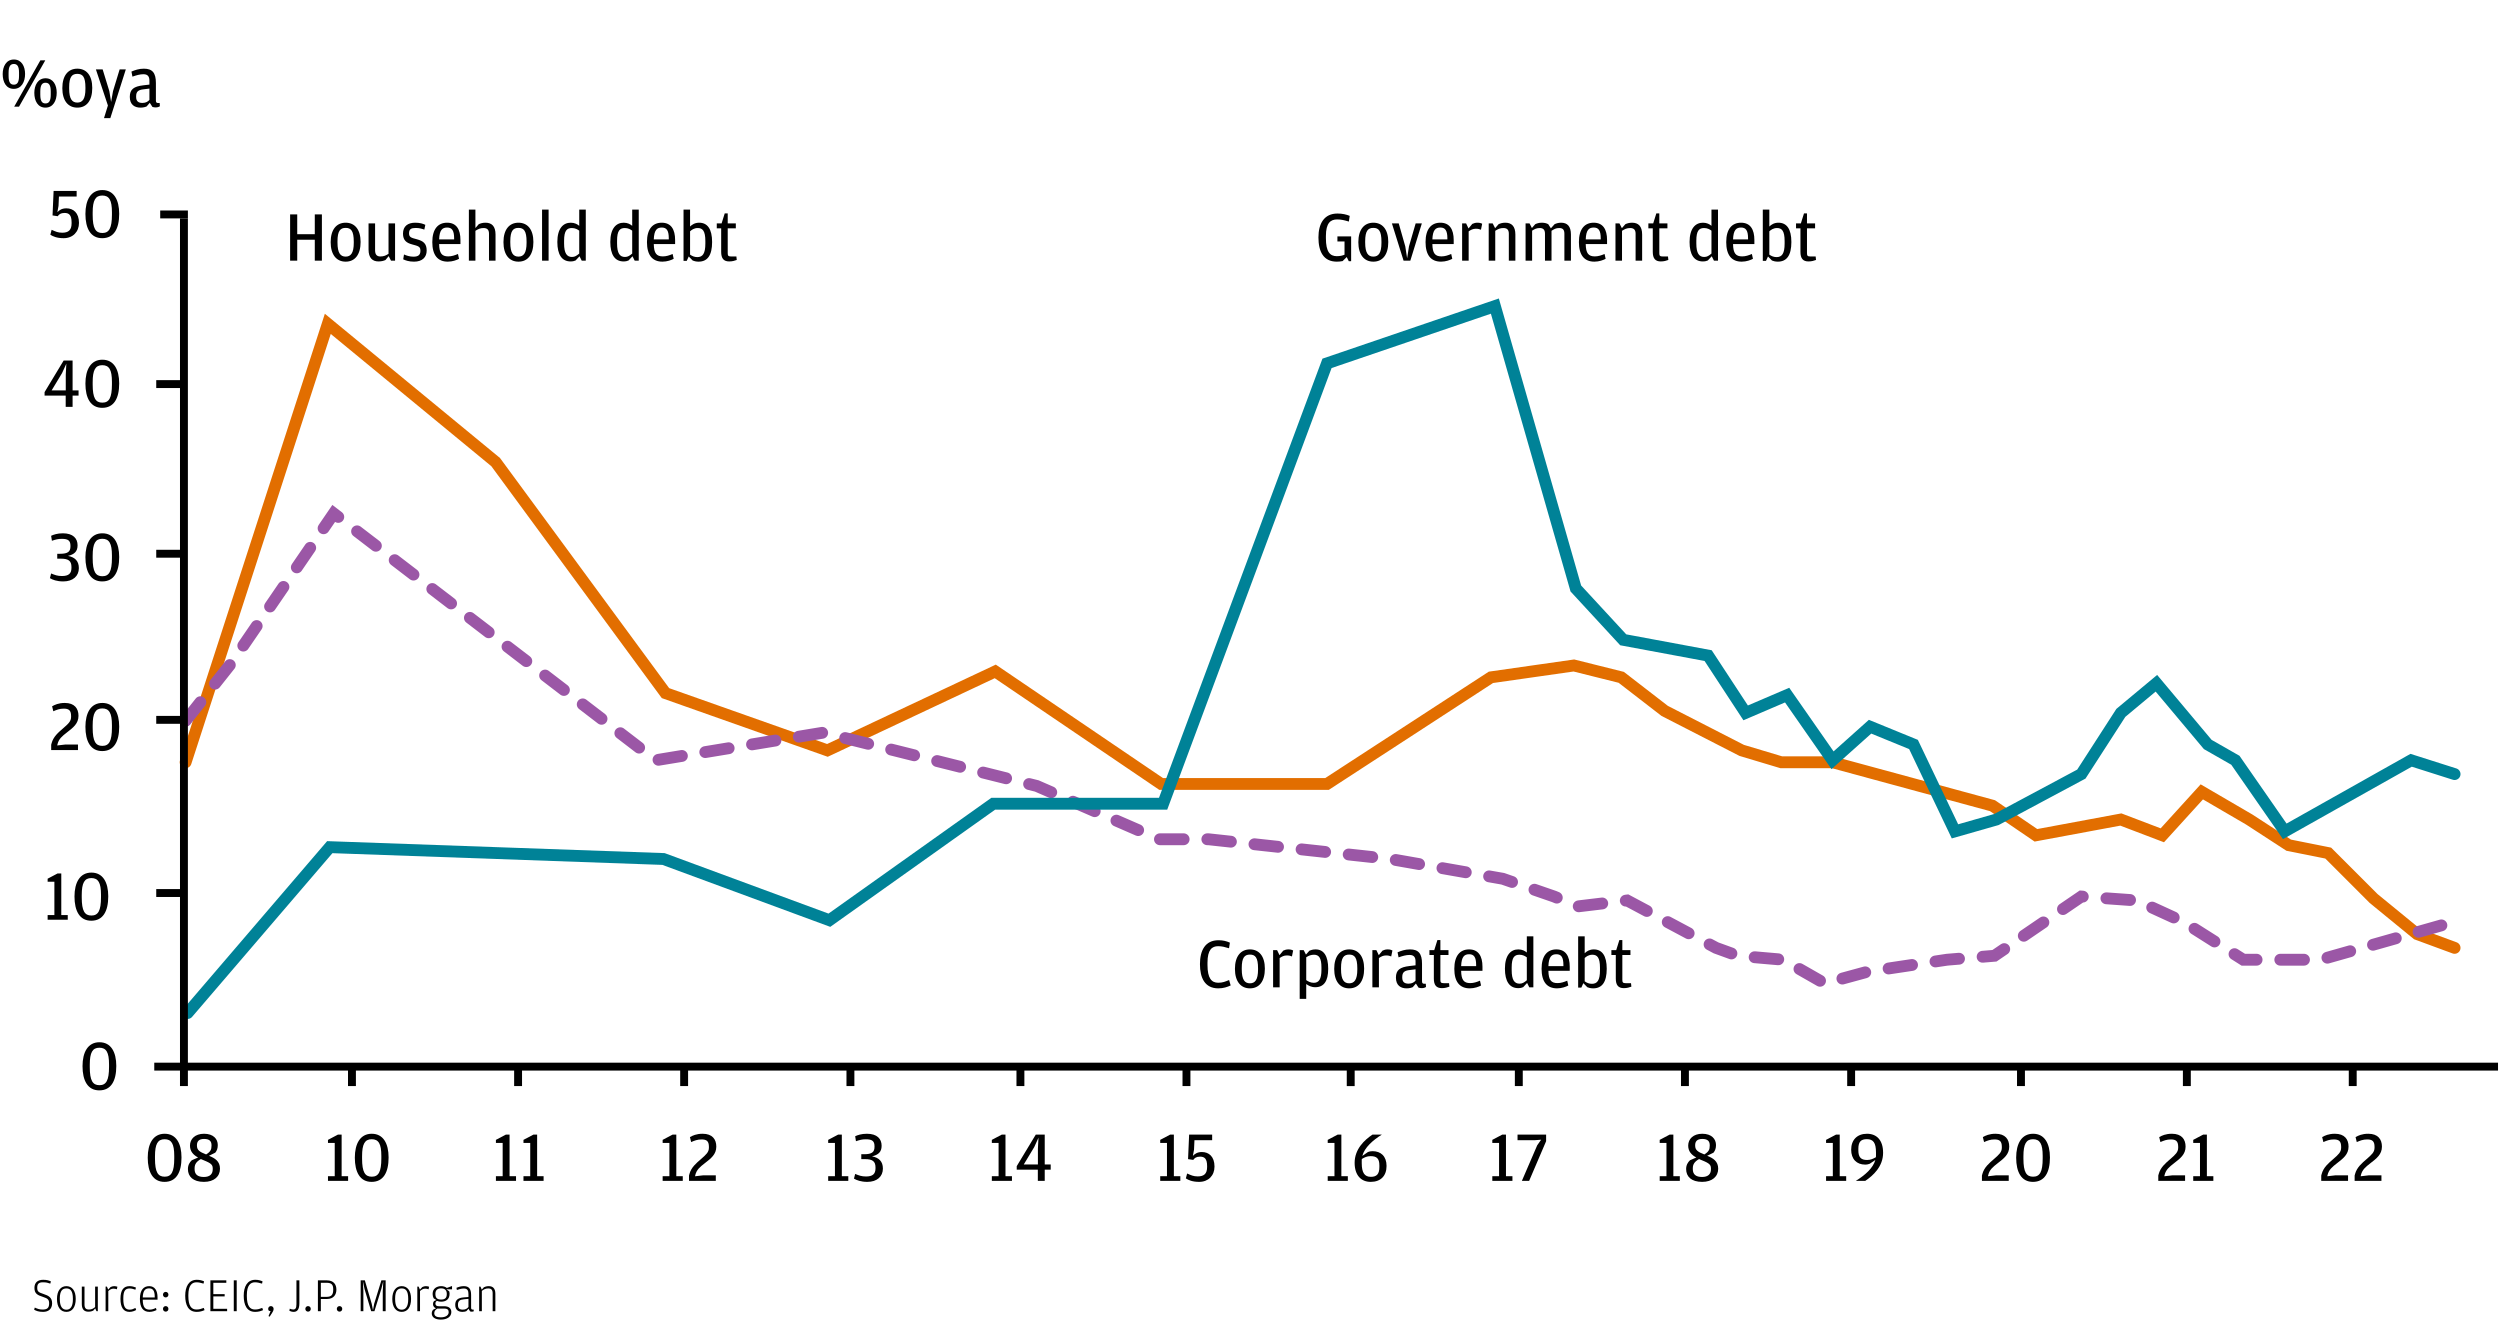 <svg width="633" height="338" viewBox="0 0 633 338" fill="none" xmlns="http://www.w3.org/2000/svg">
<path d="M47 193L83 82L125.5 117L168.5 175.5L209.5 190L252 170L294 198.5H336L377.5 171.5L398.5 168.5L410.5 171.5L421.5 180L441 190L451 193H464L504.5 204L515.5 211.5L537 207.5L547.5 211.5L557.5 200.5L569.5 207.5L579.5 214L589.5 216L601 227.5L612 236.5L621.5 240" stroke="#E26E00" stroke-width="3" stroke-linecap="round"/>
<path d="M47 182.5L58.5 168L84.5 130L166 192.5L208.5 185.5L262.5 199L293.5 212.5H306L352 217.5L380.5 222.5L393.5 227L399.5 229.5L412 228L434.5 240L440 242L451.5 243L462 249L473 246L493 243L505 242L527 227L541 228L553 233.5L568 243H587.5L621 233.5" stroke="#9B57A6" stroke-width="3" stroke-linecap="round" stroke-dasharray="6 6"/>
<path d="M47.5 256.5L83.5 214.5L168 217.5L210 233L251.5 203.5H294.5L336 92L378.5 77.5L399 149L411 162L432.5 166L442 180.5L452.5 176L464 192.5L473.5 184L484.5 188.5L495 210.5L505.5 207.5L527 196L537 180.5L546 173L559 188.5L566 192.5L578.5 210.5L610.5 192.5L621.5 196" stroke="#008297" stroke-width="3" stroke-linecap="round"/>
<path d="M46.572 55.297V274.991M632.5 270.07H593.42H39.061" stroke="black" stroke-width="2"/>
<path d="M40.563 54.297H47.574" stroke="black" stroke-width="2"/>
<path d="M89.115 274.992L89.115 270.518" stroke="black" stroke-width="2"/>
<path d="M131.18 274.992L131.18 270.518" stroke="black" stroke-width="2"/>
<path d="M173.224 274.992L173.224 270.518" stroke="black" stroke-width="2"/>
<path d="M215.328 274.992L215.328 270.518" stroke="black" stroke-width="2"/>
<path d="M258.371 274.992L258.371 270.518" stroke="black" stroke-width="2"/>
<path d="M384.562 274.992L384.562 270.518" stroke="black" stroke-width="2"/>
<path d="M468.71 274.992L468.71 270.518" stroke="black" stroke-width="2"/>
<path d="M511.71 274.992L511.71 270.518" stroke="black" stroke-width="2"/>
<path d="M553.71 274.992L553.71 270.518" stroke="black" stroke-width="2"/>
<path d="M595.71 274.992L595.71 270.518" stroke="black" stroke-width="2"/>
<path d="M426.626 274.992L426.626 270.518" stroke="black" stroke-width="2"/>
<path d="M300.413 274.992L300.413 270.518" stroke="black" stroke-width="2"/>
<path d="M342 275L342 270" stroke="black" stroke-width="2"/>
<path d="M41.654 299.252C44.606 299.252 45.956 296.894 45.956 293.078C45.956 289.532 44.606 287.066 41.69 287.066C38.774 287.066 37.406 289.586 37.406 293.114C37.406 296.786 38.72 299.252 41.654 299.252ZM41.69 297.938C39.998 297.938 39.242 296.804 39.242 293.348V292.754C39.242 289.658 39.944 288.452 41.672 288.452C43.418 288.452 44.12 289.604 44.12 292.682V293.294C44.12 296.768 43.382 297.938 41.69 297.938ZM50.155 293.078L48.553 293.78C48.013 294.302 47.581 294.986 47.581 296.012C47.581 297.92 48.913 299.252 51.631 299.252C54.205 299.252 55.699 297.884 55.699 295.922C55.699 294.014 54.403 293.24 52.909 292.646L54.511 291.854C54.943 291.314 55.141 290.738 55.141 289.928C55.141 288.416 54.061 287.066 51.667 287.066C49.399 287.066 48.103 288.38 48.103 290.072C48.103 291.566 48.985 292.448 50.155 293.078ZM52.189 292.304C50.515 291.656 49.867 291.188 49.867 290.072V289.964C49.867 289.064 50.299 288.38 51.667 288.38C53.089 288.38 53.557 288.992 53.557 289.982V290.09C53.557 291.062 53.305 291.62 52.189 292.304ZM50.857 293.474C53.035 294.374 53.863 294.68 53.863 295.796V296.066C53.863 297.29 53.125 298.01 51.613 298.01C50.065 298.01 49.273 297.362 49.273 296.048V295.796C49.273 294.788 49.723 294.122 50.857 293.474Z" fill="black"/>
<path d="M125.565 299H130.659V297.812H129.021V287.282H128.085L125.565 288.614V289.388H127.275V297.812H125.565V299ZM132.544 299H137.638V297.812H136V287.282H135.064L132.544 288.614V289.388H134.254V297.812H132.544V299Z" fill="black"/>
<path d="M167.783 299H172.877V297.812H171.239V287.282H170.303L167.783 288.614V289.388H169.493V297.812H167.783V299ZM174.456 299H181.242V297.596H178.02L175.986 297.83L176.04 297.56C176.364 296.156 177.246 295.472 178.416 294.554C180.018 293.312 181.368 292.304 181.368 290.324C181.368 288.47 180.36 287.066 177.912 287.066C176.31 287.066 175.356 287.534 174.69 287.912L174.996 289.172C175.878 288.794 176.58 288.506 177.624 288.506C178.884 288.506 179.496 288.902 179.496 290.378V290.594C179.496 291.728 178.794 292.34 177.498 293.474C176.292 294.518 175.014 295.58 174.564 297.254L174.456 297.65V299Z" fill="black"/>
<path d="M209.695 299H214.789V297.812H213.151V287.282H212.215L209.695 288.614V289.388H211.405V297.812H209.695V299ZM219.608 299.252C222.056 299.252 223.55 297.902 223.55 295.886C223.55 294.05 222.524 293.114 220.796 292.79C222.362 292.412 223.226 291.71 223.226 290.108C223.226 288.362 222.092 287.066 219.5 287.066C218.114 287.066 217.142 287.408 216.53 287.696L216.728 288.956C217.682 288.65 218.222 288.47 219.23 288.47C220.778 288.47 221.426 288.866 221.426 290.234V290.378C221.426 291.71 220.76 292.25 218.816 292.25H218.078V293.492H219.032C220.886 293.492 221.678 294.032 221.678 295.598V295.814C221.678 297.29 220.922 297.884 219.266 297.884C218.132 297.884 217.502 297.632 216.53 297.236L216.224 298.424C216.872 298.82 217.97 299.252 219.608 299.252Z" fill="black"/>
<path d="M251.133 299H256.227V297.812H254.589V287.282H253.653L251.133 288.614V289.388H252.843V297.812H251.133V299ZM262.78 299H264.526V296.156H266.038V294.842H264.526V287.282H262.258L257.434 295.274V296.156H262.78V299ZM259.216 294.842L261.862 290.45L262.942 288.074L262.798 290.864V294.842H259.216Z" fill="black"/>
<path d="M293.766 299H298.86V297.812H297.222V287.282H296.286L293.766 288.614V289.388H295.476V297.812H293.766V299ZM303.624 299.252C305.964 299.252 307.512 297.65 307.512 295.382C307.512 292.808 306.054 291.692 304.326 291.692C303.192 291.692 302.544 292.142 302.04 292.664L302.328 291.08L302.436 288.704H306.918V287.282H301.086L300.816 293.492L302.13 293.69C302.472 293.222 302.868 292.862 303.858 292.862C304.974 292.862 305.64 293.366 305.64 295.256V295.49C305.64 297.236 304.812 297.866 303.264 297.866C302.184 297.866 301.59 297.578 300.582 297.128L300.258 298.37C300.906 298.802 301.932 299.252 303.624 299.252Z" fill="black"/>
<path d="M336.177 299H341.271V297.812H339.633V287.282H338.697L336.177 288.614V289.388H337.887V297.812H336.177V299ZM344.937 292.682C345.495 290.558 347.619 288.686 349.887 287.282H347.511C345.459 288.65 342.993 290.972 342.993 294.428C342.993 297.578 344.631 299.252 347.061 299.252C349.581 299.252 351.075 297.74 351.075 295.22C351.075 292.808 349.671 291.476 347.529 291.476C347.025 291.476 346.665 291.566 346.359 291.692L344.937 292.682ZM344.811 293.456C345.477 293.06 346.107 292.736 347.043 292.736C348.537 292.736 349.257 293.294 349.257 295.076V295.49C349.257 297.29 348.573 297.974 347.097 297.974C345.513 297.974 344.793 296.948 344.793 294.518V293.762C344.793 293.654 344.793 293.546 344.811 293.456Z" fill="black"/>
<path d="M377.854 299H382.948V297.812H381.31V287.282H380.374L377.854 288.614V289.388H379.564V297.812H377.854V299ZM385.338 299H387.174L391.476 288.956V287.282H384.24V288.704H388.506L390.216 288.578L389.226 289.982L385.338 299Z" fill="black"/>
<path d="M420.238 299H425.332V297.812H423.694V287.282H422.758L420.238 288.614V289.388H421.948V297.812H420.238V299ZM429.503 293.078L427.901 293.78C427.361 294.302 426.929 294.986 426.929 296.012C426.929 297.92 428.261 299.252 430.979 299.252C433.553 299.252 435.047 297.884 435.047 295.922C435.047 294.014 433.751 293.24 432.257 292.646L433.859 291.854C434.291 291.314 434.489 290.738 434.489 289.928C434.489 288.416 433.409 287.066 431.015 287.066C428.747 287.066 427.451 288.38 427.451 290.072C427.451 291.566 428.333 292.448 429.503 293.078ZM431.537 292.304C429.863 291.656 429.215 291.188 429.215 290.072V289.964C429.215 289.064 429.647 288.38 431.015 288.38C432.437 288.38 432.905 288.992 432.905 289.982V290.09C432.905 291.062 432.653 291.62 431.537 292.304ZM430.205 293.474C432.383 294.374 433.211 294.68 433.211 295.796V296.066C433.211 297.29 432.473 298.01 430.961 298.01C429.413 298.01 428.621 297.362 428.621 296.048V295.796C428.621 294.788 429.071 294.122 430.205 293.474Z" fill="black"/>
<path d="M462.361 299H467.455V297.812H465.817V287.282H464.881L462.361 288.614V289.388H464.071V297.812H462.361V299ZM474.838 293.708C474.262 295.778 472.21 297.56 469.888 299H472.282C474.316 297.632 476.8 295.346 476.8 291.89C476.8 288.65 475.144 287.066 472.732 287.066C470.212 287.066 468.718 288.65 468.718 291.098C468.718 293.51 470.122 294.878 472.264 294.878C472.768 294.878 473.128 294.77 473.416 294.662L474.838 293.708ZM474.982 293.006C474.298 293.384 473.668 293.708 472.75 293.708C471.238 293.708 470.536 293.06 470.536 291.278V290.864C470.536 289.064 471.22 288.434 472.696 288.434C474.298 288.434 475 289.334 475 291.8V292.556C475 292.7 475 292.862 474.982 293.006Z" fill="black"/>
<path d="M501.825 299H508.611V297.596H505.389L503.355 297.83L503.409 297.56C503.733 296.156 504.615 295.472 505.785 294.554C507.387 293.312 508.737 292.304 508.737 290.324C508.737 288.47 507.729 287.066 505.281 287.066C503.679 287.066 502.725 287.534 502.059 287.912L502.365 289.172C503.247 288.794 503.949 288.506 504.993 288.506C506.253 288.506 506.865 288.902 506.865 290.378V290.594C506.865 291.728 506.163 292.34 504.867 293.474C503.661 294.518 502.383 295.58 501.933 297.254L501.825 297.65V299ZM514.742 299.252C517.694 299.252 519.044 296.894 519.044 293.078C519.044 289.532 517.694 287.066 514.778 287.066C511.862 287.066 510.494 289.586 510.494 293.114C510.494 296.786 511.808 299.252 514.742 299.252ZM514.778 297.938C513.086 297.938 512.33 296.804 512.33 293.348V292.754C512.33 289.658 513.032 288.452 514.76 288.452C516.506 288.452 517.208 289.604 517.208 292.682V293.294C517.208 296.768 516.47 297.938 514.778 297.938Z" fill="black"/>
<path d="M546.477 299H553.263V297.596H550.041L548.007 297.83L548.061 297.56C548.385 296.156 549.267 295.472 550.437 294.554C552.039 293.312 553.389 292.304 553.389 290.324C553.389 288.47 552.381 287.066 549.933 287.066C548.331 287.066 547.377 287.534 546.711 287.912L547.017 289.172C547.899 288.794 548.601 288.506 549.645 288.506C550.905 288.506 551.517 288.902 551.517 290.378V290.594C551.517 291.728 550.815 292.34 549.519 293.474C548.313 294.518 547.035 295.58 546.585 297.254L546.477 297.65V299ZM555.326 299H560.42V297.812H558.782V287.282H557.846L555.326 288.614V289.388H557.036V297.812H555.326V299Z" fill="black"/>
<path d="M587.739 299H594.525V297.596H591.303L589.269 297.83L589.323 297.56C589.647 296.156 590.529 295.472 591.699 294.554C593.301 293.312 594.651 292.304 594.651 290.324C594.651 288.47 593.643 287.066 591.195 287.066C589.593 287.066 588.639 287.534 587.973 287.912L588.279 289.172C589.161 288.794 589.863 288.506 590.907 288.506C592.167 288.506 592.779 288.902 592.779 290.378V290.594C592.779 291.728 592.077 292.34 590.781 293.474C589.575 294.518 588.297 295.58 587.847 297.254L587.739 297.65V299ZM596.194 299H602.98V297.596H599.758L597.724 297.83L597.778 297.56C598.102 296.156 598.984 295.472 600.154 294.554C601.756 293.312 603.106 292.304 603.106 290.324C603.106 288.47 602.098 287.066 599.65 287.066C598.048 287.066 597.094 287.534 596.428 287.912L596.734 289.172C597.616 288.794 598.318 288.506 599.362 288.506C600.622 288.506 601.234 288.902 601.234 290.378V290.594C601.234 291.728 600.532 292.34 599.236 293.474C598.03 294.518 596.752 295.58 596.302 297.254L596.194 297.65V299Z" fill="black"/>
<path d="M83.044 299H88.138V297.812H86.5V287.282H85.564L83.044 288.614V289.388H84.754V297.812H83.044V299ZM94.091 299.252C97.043 299.252 98.392 296.894 98.392 293.078C98.392 289.532 97.043 287.066 94.126 287.066C91.21 287.066 89.843 289.586 89.843 293.114C89.843 296.786 91.156 299.252 94.091 299.252ZM94.126 297.938C92.434 297.938 91.678 296.804 91.678 293.348V292.754C91.678 289.658 92.38 288.452 94.109 288.452C95.855 288.452 96.556 289.604 96.556 292.682V293.294C96.556 296.768 95.819 297.938 94.126 297.938Z" fill="black"/>
<path d="M39.561 97.252H46.572" stroke="black" stroke-width="2"/>
<path d="M39.561 140.206H46.572" stroke="black" stroke-width="2"/>
<path d="M39.561 182.266H46.572" stroke="black" stroke-width="2"/>
<path d="M39.561 226.115H46.572" stroke="black" stroke-width="2"/>
<path d="M16.111 60.309C18.451 60.309 19.999 58.707 19.999 56.439C19.999 53.865 18.541 52.749 16.813 52.749C15.679 52.749 15.031 53.199 14.527 53.721L14.815 52.137L14.923 49.761H19.405V48.339H13.573L13.303 54.549L14.617 54.747C14.959 54.279 15.355 53.919 16.345 53.919C17.461 53.919 18.127 54.423 18.127 56.313V56.547C18.127 58.293 17.299 58.923 15.751 58.923C14.671 58.923 14.077 58.635 13.069 58.185L12.745 59.427C13.393 59.859 14.419 60.309 16.111 60.309ZM25.877 60.309C28.829 60.309 30.179 57.951 30.179 54.135C30.179 50.589 28.829 48.123 25.913 48.123C22.997 48.123 21.629 50.643 21.629 54.171C21.629 57.843 22.943 60.309 25.877 60.309ZM25.913 58.995C24.221 58.995 23.465 57.861 23.465 54.405V53.811C23.465 50.715 24.167 49.509 25.895 49.509C27.641 49.509 28.343 50.661 28.343 53.739V54.351C28.343 57.825 27.605 58.995 25.913 58.995Z" fill="black"/>
<path d="M16.634 103.012H18.38V100.168H19.892V98.854H18.38V91.294H16.111L11.287 99.286V100.168H16.634V103.012ZM13.069 98.854L15.716 94.462L16.796 92.086L16.651 94.876V98.854H13.069ZM25.877 103.264C28.829 103.264 30.179 100.906 30.179 97.09C30.179 93.544 28.829 91.078 25.913 91.078C22.997 91.078 21.629 93.598 21.629 97.126C21.629 100.798 22.943 103.264 25.877 103.264ZM25.913 101.95C24.221 101.95 23.465 100.816 23.465 97.36V96.766C23.465 93.67 24.167 92.464 25.895 92.464C27.641 92.464 28.343 93.616 28.343 96.694V97.306C28.343 100.78 27.605 101.95 25.913 101.95Z" fill="black"/>
<path d="M16.024 147.218C18.472 147.218 19.966 145.868 19.966 143.852C19.966 142.016 18.94 141.08 17.212 140.756C18.778 140.378 19.642 139.676 19.642 138.074C19.642 136.328 18.508 135.032 15.916 135.032C14.53 135.032 13.558 135.374 12.946 135.662L13.144 136.922C14.098 136.616 14.638 136.436 15.646 136.436C17.194 136.436 17.842 136.832 17.842 138.2V138.344C17.842 139.676 17.176 140.216 15.232 140.216H14.494V141.458H15.448C17.302 141.458 18.094 141.998 18.094 143.564V143.78C18.094 145.256 17.338 145.85 15.682 145.85C14.548 145.85 13.918 145.598 12.946 145.202L12.64 146.39C13.288 146.786 14.386 147.218 16.024 147.218ZM25.877 147.218C28.829 147.218 30.179 144.86 30.179 141.044C30.179 137.498 28.829 135.032 25.913 135.032C22.997 135.032 21.629 137.552 21.629 141.08C21.629 144.752 22.943 147.218 25.877 147.218ZM25.913 145.904C24.221 145.904 23.465 144.77 23.465 141.314V140.72C23.465 137.624 24.167 136.418 25.895 136.418C27.641 136.418 28.343 137.57 28.343 140.648V141.26C28.343 144.734 27.605 145.904 25.913 145.904Z" fill="black"/>
<path d="M12.061 232.875H17.155V231.687H15.517V221.157H14.581L12.061 222.489V223.263H13.771V231.687H12.061V232.875ZM23.108 233.127C26.06 233.127 27.41 230.769 27.41 226.953C27.41 223.407 26.06 220.941 23.144 220.941C20.228 220.941 18.86 223.461 18.86 226.989C18.86 230.661 20.174 233.127 23.108 233.127ZM23.144 231.813C21.452 231.813 20.696 230.679 20.696 227.223V226.629C20.696 223.533 21.398 222.327 23.126 222.327C24.872 222.327 25.574 223.479 25.574 226.557V227.169C25.574 230.643 24.836 231.813 23.144 231.813Z" fill="black"/>
<path d="M25.143 276.082C28.095 276.082 29.445 273.724 29.445 269.908C29.445 266.362 28.095 263.896 25.179 263.896C22.263 263.896 20.895 266.416 20.895 269.944C20.895 273.616 22.209 276.082 25.143 276.082ZM25.179 274.768C23.487 274.768 22.731 273.634 22.731 270.178V269.584C22.731 266.488 23.433 265.282 25.161 265.282C26.907 265.282 27.609 266.434 27.609 269.512V270.124C27.609 273.598 26.871 274.768 25.179 274.768Z" fill="black"/>
<path d="M12.96 189.92H19.746V188.516H16.524L14.49 188.75L14.544 188.48C14.868 187.076 15.75 186.392 16.92 185.474C18.522 184.232 19.872 183.224 19.872 181.244C19.872 179.39 18.864 177.986 16.416 177.986C14.814 177.986 13.86 178.454 13.194 178.832L13.5 180.092C14.382 179.714 15.084 179.426 16.128 179.426C17.388 179.426 18 179.822 18 181.298V181.514C18 182.648 17.298 183.26 16.002 184.394C14.796 185.438 13.518 186.5 13.068 188.174L12.96 188.57V189.92ZM25.877 190.172C28.829 190.172 30.179 187.814 30.179 183.998C30.179 180.452 28.829 177.986 25.913 177.986C22.997 177.986 21.629 180.506 21.629 184.034C21.629 187.706 22.943 190.172 25.877 190.172ZM25.913 188.858C24.221 188.858 23.465 187.724 23.465 184.268V183.674C23.465 180.578 24.167 179.372 25.895 179.372C27.641 179.372 28.343 180.524 28.343 183.602V184.214C28.343 187.688 27.605 188.858 25.913 188.858Z" fill="black"/>
<path d="M3.488 22.5C5.432 22.5 6.35 20.736 6.35 18.72C6.35 16.812 5.468 15.066 3.524 15.066C1.58 15.066 0.68 16.83 0.68 18.756C0.68 20.772 1.544 22.5 3.488 22.5ZM3.596 27H4.82L11.462 15.282H10.22L3.596 27ZM11.498 27.252C13.46 27.252 14.36 25.488 14.36 23.472C14.36 21.564 13.496 19.818 11.534 19.818C9.608 19.818 8.69 21.582 8.69 23.508C8.69 25.524 9.572 27.252 11.498 27.252ZM3.506 21.438C2.696 21.438 2.174 20.97 2.174 19.224V18.396C2.174 16.704 2.696 16.2 3.506 16.2C4.298 16.2 4.82 16.686 4.82 18.378V19.206C4.82 20.934 4.298 21.438 3.506 21.438ZM11.516 26.19C10.724 26.19 10.202 25.722 10.202 23.976V23.148C10.202 21.456 10.724 20.952 11.516 20.952C12.326 20.952 12.848 21.438 12.848 23.13V23.958C12.848 25.686 12.326 26.19 11.516 26.19ZM19.58 27.252C21.92 27.252 23.36 25.488 23.36 22.266C23.36 19.098 21.884 17.388 19.58 17.388C17.276 17.388 15.782 19.098 15.782 22.32C15.782 25.488 17.24 27.252 19.58 27.252ZM19.58 25.974C18.284 25.974 17.51 25.11 17.51 22.41V22.104C17.51 19.44 18.23 18.702 19.58 18.702C20.93 18.702 21.632 19.44 21.632 22.194V22.482C21.632 25.11 20.858 25.974 19.58 25.974ZM26.332 29.916H27.934L31.858 17.568H30.292L28.618 23.076L28.132 25.812L27.682 23.076L25.99 17.568H24.28L27.322 26.712L26.332 29.916ZM37.835 21.42L36.287 21.6C33.875 21.888 32.867 22.608 32.867 24.534C32.867 26.532 34.109 27.252 35.567 27.252C36.233 27.252 36.773 27.108 37.133 26.946L37.925 26.028L38.591 27.072C38.843 27.162 39.149 27.198 39.437 27.198C39.941 27.198 40.301 27.036 40.481 26.892L40.427 26.082H40.049C39.653 26.082 39.473 25.956 39.473 25.452V21.024C39.473 18.45 38.591 17.388 36.431 17.388C35.153 17.388 34.127 17.766 33.281 18.126L33.533 19.404C34.559 19.044 35.459 18.792 36.323 18.792C37.511 18.792 37.835 19.494 37.835 20.448V21.42ZM37.835 25.29C37.493 25.686 36.971 26.064 36.071 26.064C35.009 26.064 34.469 25.614 34.469 24.534V24.39C34.469 23.166 35.027 22.752 36.395 22.608L37.835 22.428V25.29Z" fill="black"/>
<path d="M79.704 60.708V66H81.504V54.282H79.704V59.304H75.258V54.282H73.458V66H75.258V60.708H79.704ZM87.523 66.252C89.863 66.252 91.303 64.488 91.303 61.266C91.303 58.098 89.827 56.388 87.523 56.388C85.219 56.388 83.725 58.098 83.725 61.32C83.725 64.488 85.183 66.252 87.523 66.252ZM87.523 64.974C86.227 64.974 85.453 64.11 85.453 61.41V61.104C85.453 58.44 86.173 57.702 87.523 57.702C88.873 57.702 89.575 58.44 89.575 61.194V61.482C89.575 64.11 88.801 64.974 87.523 64.974ZM98.375 64.254C97.763 64.668 97.205 64.938 96.323 64.938C95.513 64.938 94.973 64.56 94.973 63.39V56.568H93.317V63.192C93.317 65.28 94.289 66.198 95.837 66.198C96.575 66.198 97.169 66.036 97.601 65.838L98.411 64.848L99.005 66H100.031V56.568H98.375V64.254ZM104.829 66.252C106.971 66.252 108.033 65.1 108.033 63.444C108.033 61.662 107.169 61.014 105.549 60.582C104.091 60.204 103.569 60.06 103.569 59.07C103.569 58.008 104.127 57.72 105.243 57.72C106.161 57.72 106.737 57.9 107.439 58.134L107.691 56.928C107.133 56.64 106.287 56.388 105.135 56.388C103.263 56.388 102.039 57.27 102.039 59.16C102.039 60.906 102.993 61.518 104.325 61.878C106.053 62.328 106.449 62.472 106.449 63.516C106.449 64.614 105.819 64.992 104.667 64.992C103.731 64.992 102.903 64.704 102.291 64.434L102.093 65.658C102.633 65.928 103.533 66.252 104.829 66.252ZM111.187 61.806H116.587V60.78C116.587 58.08 115.561 56.388 113.203 56.388C110.953 56.388 109.459 57.936 109.459 61.302C109.459 64.578 110.809 66.252 113.383 66.252C114.571 66.252 115.669 65.838 116.227 65.532L115.957 64.308C115.147 64.65 114.373 64.92 113.491 64.92C111.889 64.92 111.223 64.146 111.187 61.806ZM111.187 60.618C111.277 58.224 111.997 57.612 113.221 57.612C114.409 57.612 114.985 58.332 114.985 60.33V60.618H111.187ZM120.375 58.44C121.059 58.008 121.599 57.738 122.427 57.738C123.273 57.738 123.813 58.098 123.813 59.16V66H125.469V59.376C125.469 57.288 124.515 56.388 122.931 56.388C122.193 56.388 121.635 56.568 121.221 56.766L120.375 57.738V53.076H118.719V66H120.375V58.44ZM131.275 66.252C133.615 66.252 135.055 64.488 135.055 61.266C135.055 58.098 133.579 56.388 131.275 56.388C128.971 56.388 127.477 58.098 127.477 61.32C127.477 64.488 128.935 66.252 131.275 66.252ZM131.275 64.974C129.979 64.974 129.205 64.11 129.205 61.41V61.104C129.205 58.44 129.925 57.702 131.275 57.702C132.625 57.702 133.327 58.44 133.327 61.194V61.482C133.327 64.11 132.553 64.974 131.275 64.974ZM137.249 66H138.905V53.076H137.249V66ZM146.662 57.18C146.176 56.766 145.492 56.388 144.502 56.388C142.612 56.388 141.118 57.828 141.118 61.266C141.118 64.506 142.288 66.198 144.484 66.198C145.042 66.198 145.492 66.072 145.744 65.946L146.734 64.884L147.292 66H148.318V53.076H146.662V57.18ZM146.662 64.2C146.032 64.722 145.582 65.064 144.826 65.064C143.548 65.064 142.828 64.164 142.828 61.644V60.96C142.828 58.368 143.548 57.738 144.808 57.738C145.654 57.738 146.284 58.116 146.662 58.404V64.2ZM160.074 57.18C159.588 56.766 158.904 56.388 157.914 56.388C156.024 56.388 154.53 57.828 154.53 61.266C154.53 64.506 155.7 66.198 157.896 66.198C158.454 66.198 158.904 66.072 159.156 65.946L160.146 64.884L160.704 66H161.73V53.076H160.074V57.18ZM160.074 64.2C159.444 64.722 158.994 65.064 158.238 65.064C156.96 65.064 156.24 64.164 156.24 61.644V60.96C156.24 58.368 156.96 57.738 158.22 57.738C159.066 57.738 159.696 58.116 160.074 58.404V64.2ZM165.539 61.806H170.939V60.78C170.939 58.08 169.913 56.388 167.555 56.388C165.305 56.388 163.811 57.936 163.811 61.302C163.811 64.578 165.161 66.252 167.735 66.252C168.923 66.252 170.021 65.838 170.579 65.532L170.309 64.308C169.499 64.65 168.725 64.92 167.843 64.92C166.241 64.92 165.575 64.146 165.539 61.806ZM165.539 60.618C165.629 58.224 166.349 57.612 167.573 57.612C168.761 57.612 169.337 58.332 169.337 60.33V60.618H165.539ZM174.384 64.938L175.392 65.964C175.68 66.09 176.22 66.252 176.868 66.252C179.1 66.252 180.306 64.704 180.306 61.284C180.306 57.972 179.118 56.388 177.03 56.388C175.968 56.388 175.23 56.856 174.726 57.36V53.076H173.07V66.054H173.88L174.384 64.938ZM174.726 58.566C175.104 58.224 175.716 57.738 176.67 57.738C177.876 57.738 178.596 58.422 178.596 61.032V61.662C178.596 64.218 177.912 65.1 176.562 65.1C175.842 65.1 175.248 64.848 174.726 64.47V58.566ZM184.636 66.198C185.428 66.198 186.076 66 186.544 65.82L186.454 64.938H185.104C184.438 64.938 184.258 64.758 184.258 64.128V57.81H186.31V56.568H184.258V54.03H183.502L182.71 56.568H181.486V57.81H182.602V63.768C182.602 65.406 183.214 66.198 184.636 66.198Z" fill="black"/>
<path d="M340.992 65.082L341.514 66.144H342.108V59.862H338.634V61.14H340.434V64.488C339.948 64.704 339.318 64.866 338.472 64.866C336.762 64.866 335.718 63.768 335.718 60.33V59.754C335.718 56.424 336.924 55.56 338.562 55.56C339.624 55.56 340.434 55.776 341.532 56.1L341.748 54.66C340.92 54.318 339.93 54.066 338.652 54.066C335.232 54.066 333.828 56.676 333.828 60.114C333.828 63.66 335.07 66.252 338.49 66.252C338.976 66.252 339.534 66.198 339.948 66.108L340.992 65.082ZM347.732 66.252C350.072 66.252 351.512 64.488 351.512 61.266C351.512 58.098 350.036 56.388 347.732 56.388C345.428 56.388 343.934 58.098 343.934 61.32C343.934 64.488 345.392 66.252 347.732 66.252ZM347.732 64.974C346.436 64.974 345.662 64.11 345.662 61.41V61.104C345.662 58.44 346.382 57.702 347.732 57.702C349.082 57.702 349.784 58.44 349.784 61.194V61.482C349.784 64.11 349.01 64.974 347.732 64.974ZM355.384 66H357.094L360.01 56.568H358.444L356.752 62.382L356.284 65.406L355.816 62.382L354.16 56.568H352.432L355.384 66ZM362.677 61.806H368.077V60.78C368.077 58.08 367.051 56.388 364.693 56.388C362.443 56.388 360.949 57.936 360.949 61.302C360.949 64.578 362.299 66.252 364.873 66.252C366.061 66.252 367.159 65.838 367.717 65.532L367.447 64.308C366.637 64.65 365.863 64.92 364.981 64.92C363.379 64.92 362.713 64.146 362.677 61.806ZM362.677 60.618C362.767 58.224 363.487 57.612 364.711 57.612C365.899 57.612 366.475 58.332 366.475 60.33V60.618H362.677ZM371.829 57.846L371.217 56.568H370.209V66H371.865V58.584C372.405 58.206 372.945 57.918 373.665 57.918C374.277 57.918 374.637 58.026 374.979 58.17L375.285 56.658C375.069 56.532 374.673 56.388 374.097 56.388C373.611 56.388 373.197 56.496 372.783 56.694L371.829 57.846ZM378.561 57.774L377.949 56.568H376.941V66H378.597V58.44C379.281 58.008 379.821 57.738 380.649 57.738C381.495 57.738 382.035 58.098 382.035 59.16V66H383.691V59.376C383.691 57.288 382.737 56.388 381.153 56.388C380.415 56.388 379.857 56.568 379.443 56.766L378.561 57.774ZM392.683 57.81L392.017 56.766C391.585 56.532 391.081 56.388 390.379 56.388C389.641 56.388 389.101 56.586 388.723 56.766L387.877 57.738L387.283 56.568H386.275V66H387.931V58.404C388.561 57.99 389.083 57.738 389.857 57.738C390.649 57.738 391.189 58.08 391.189 59.16V66H392.845V58.44C393.475 58.026 393.961 57.738 394.771 57.738C395.617 57.738 396.103 58.08 396.103 59.16V66H397.759V59.376C397.759 57.288 396.841 56.388 395.275 56.388C394.555 56.388 393.997 56.586 393.619 56.766L392.683 57.81ZM401.507 61.806H406.907V60.78C406.907 58.08 405.881 56.388 403.523 56.388C401.273 56.388 399.779 57.936 399.779 61.302C399.779 64.578 401.129 66.252 403.703 66.252C404.891 66.252 405.989 65.838 406.547 65.532L406.277 64.308C405.467 64.65 404.693 64.92 403.811 64.92C402.209 64.92 401.543 64.146 401.507 61.806ZM401.507 60.618C401.597 58.224 402.317 57.612 403.541 57.612C404.729 57.612 405.305 58.332 405.305 60.33V60.618H401.507ZM410.659 57.774L410.047 56.568H409.039V66H410.695V58.44C411.379 58.008 411.919 57.738 412.747 57.738C413.593 57.738 414.133 58.098 414.133 59.16V66H415.789V59.376C415.789 57.288 414.835 56.388 413.251 56.388C412.513 56.388 411.955 56.568 411.541 56.766L410.659 57.774ZM420.517 66.198C421.309 66.198 421.957 66 422.425 65.82L422.335 64.938H420.985C420.319 64.938 420.139 64.758 420.139 64.128V57.81H422.191V56.568H420.139V54.03H419.383L418.591 56.568H417.367V57.81H418.483V63.768C418.483 65.406 419.095 66.198 420.517 66.198ZM433.343 57.18C432.857 56.766 432.173 56.388 431.183 56.388C429.293 56.388 427.799 57.828 427.799 61.266C427.799 64.506 428.969 66.198 431.165 66.198C431.723 66.198 432.173 66.072 432.425 65.946L433.415 64.884L433.973 66H434.999V53.076H433.343V57.18ZM433.343 64.2C432.713 64.722 432.263 65.064 431.507 65.064C430.229 65.064 429.509 64.164 429.509 61.644V60.96C429.509 58.368 430.229 57.738 431.489 57.738C432.335 57.738 432.965 58.116 433.343 58.404V64.2ZM438.808 61.806H444.208V60.78C444.208 58.08 443.182 56.388 440.824 56.388C438.574 56.388 437.08 57.936 437.08 61.302C437.08 64.578 438.43 66.252 441.004 66.252C442.192 66.252 443.29 65.838 443.848 65.532L443.578 64.308C442.768 64.65 441.994 64.92 441.112 64.92C439.51 64.92 438.844 64.146 438.808 61.806ZM438.808 60.618C438.898 58.224 439.618 57.612 440.842 57.612C442.03 57.612 442.606 58.332 442.606 60.33V60.618H438.808ZM447.654 64.938L448.662 65.964C448.95 66.09 449.49 66.252 450.138 66.252C452.37 66.252 453.576 64.704 453.576 61.284C453.576 57.972 452.388 56.388 450.3 56.388C449.238 56.388 448.5 56.856 447.996 57.36V53.076H446.34V66.054H447.15L447.654 64.938ZM447.996 58.566C448.374 58.224 448.986 57.738 449.94 57.738C451.146 57.738 451.866 58.422 451.866 61.032V61.662C451.866 64.218 451.182 65.1 449.832 65.1C449.112 65.1 448.518 64.848 447.996 64.47V58.566ZM457.906 66.198C458.698 66.198 459.346 66 459.814 65.82L459.724 64.938H458.374C457.708 64.938 457.528 64.758 457.528 64.128V57.81H459.58V56.568H457.528V54.03H456.772L455.98 56.568H454.756V57.81H455.872V63.768C455.872 65.406 456.484 66.198 457.906 66.198Z" fill="black"/>
<path d="M308.472 250.252C309.768 250.252 310.758 249.91 311.604 249.514L311.208 248.146C310.218 248.542 309.588 248.83 308.454 248.83C306.78 248.83 305.736 247.732 305.736 244.33V243.754C305.736 240.424 306.906 239.578 308.418 239.578C309.426 239.578 310.092 239.776 311.19 240.1L311.406 238.678C310.596 238.318 309.732 238.066 308.526 238.066C305.142 238.066 303.828 240.676 303.828 244.114C303.828 247.588 305.052 250.252 308.472 250.252ZM316.484 250.252C318.824 250.252 320.264 248.488 320.264 245.266C320.264 242.098 318.788 240.388 316.484 240.388C314.18 240.388 312.686 242.098 312.686 245.32C312.686 248.488 314.144 250.252 316.484 250.252ZM316.484 248.974C315.188 248.974 314.414 248.11 314.414 245.41V245.104C314.414 242.44 315.134 241.702 316.484 241.702C317.834 241.702 318.536 242.44 318.536 245.194V245.482C318.536 248.11 317.762 248.974 316.484 248.974ZM323.97 241.846L323.358 240.568H322.35V250H324.006V242.584C324.546 242.206 325.086 241.918 325.806 241.918C326.418 241.918 326.778 242.026 327.12 242.17L327.426 240.658C327.21 240.532 326.814 240.388 326.238 240.388C325.752 240.388 325.338 240.496 324.924 240.694L323.97 241.846ZM330.666 241.702L330.09 240.568H329.082V252.916H330.738V249.154C331.26 249.55 332.016 249.964 333.024 249.964C335.184 249.964 336.3 248.452 336.3 245.302C336.3 242.08 335.202 240.388 333.114 240.388C332.43 240.388 331.944 240.55 331.548 240.712L330.666 241.702ZM330.738 248.164V242.386C331.35 241.972 331.962 241.738 332.7 241.738C333.96 241.738 334.59 242.548 334.59 244.96V245.554C334.59 247.948 333.924 248.848 332.646 248.848C331.782 248.848 331.152 248.452 330.738 248.164ZM341.62 250.252C343.96 250.252 345.4 248.488 345.4 245.266C345.4 242.098 343.924 240.388 341.62 240.388C339.316 240.388 337.822 242.098 337.822 245.32C337.822 248.488 339.28 250.252 341.62 250.252ZM341.62 248.974C340.324 248.974 339.55 248.11 339.55 245.41V245.104C339.55 242.44 340.27 241.702 341.62 241.702C342.97 241.702 343.672 242.44 343.672 245.194V245.482C343.672 248.11 342.898 248.974 341.62 248.974ZM349.106 241.846L348.494 240.568H347.486V250H349.142V242.584C349.682 242.206 350.222 241.918 350.942 241.918C351.554 241.918 351.914 242.026 352.256 242.17L352.562 240.658C352.346 240.532 351.95 240.388 351.374 240.388C350.888 240.388 350.474 240.496 350.06 240.694L349.106 241.846ZM358.417 244.42L356.869 244.6C354.457 244.888 353.449 245.608 353.449 247.534C353.449 249.532 354.691 250.252 356.149 250.252C356.815 250.252 357.355 250.108 357.715 249.946L358.507 249.028L359.173 250.072C359.425 250.162 359.731 250.198 360.019 250.198C360.523 250.198 360.883 250.036 361.063 249.892L361.009 249.082H360.631C360.235 249.082 360.055 248.956 360.055 248.452V244.024C360.055 241.45 359.173 240.388 357.013 240.388C355.735 240.388 354.709 240.766 353.863 241.126L354.115 242.404C355.141 242.044 356.041 241.792 356.905 241.792C358.093 241.792 358.417 242.494 358.417 243.448V244.42ZM358.417 248.29C358.075 248.686 357.553 249.064 356.653 249.064C355.591 249.064 355.051 248.614 355.051 247.534V247.39C355.051 246.166 355.609 245.752 356.977 245.608L358.417 245.428V248.29ZM365.082 250.198C365.874 250.198 366.522 250 366.99 249.82L366.9 248.938H365.55C364.884 248.938 364.704 248.758 364.704 248.128V241.81H366.756V240.568H364.704V238.03H363.948L363.156 240.568H361.932V241.81H363.048V247.768C363.048 249.406 363.66 250.198 365.082 250.198ZM369.961 245.806H375.361V244.78C375.361 242.08 374.335 240.388 371.977 240.388C369.727 240.388 368.233 241.936 368.233 245.302C368.233 248.578 369.583 250.252 372.157 250.252C373.345 250.252 374.443 249.838 375.001 249.532L374.731 248.308C373.921 248.65 373.147 248.92 372.265 248.92C370.663 248.92 369.997 248.146 369.961 245.806ZM369.961 244.618C370.051 242.224 370.771 241.612 371.995 241.612C373.183 241.612 373.759 242.332 373.759 244.33V244.618H369.961ZM386.591 241.18C386.105 240.766 385.421 240.388 384.431 240.388C382.541 240.388 381.047 241.828 381.047 245.266C381.047 248.506 382.217 250.198 384.413 250.198C384.971 250.198 385.421 250.072 385.673 249.946L386.663 248.884L387.221 250H388.247V237.076H386.591V241.18ZM386.591 248.2C385.961 248.722 385.511 249.064 384.755 249.064C383.477 249.064 382.757 248.164 382.757 245.644V244.96C382.757 242.368 383.477 241.738 384.737 241.738C385.583 241.738 386.213 242.116 386.591 242.404V248.2ZM392.056 245.806H397.456V244.78C397.456 242.08 396.43 240.388 394.072 240.388C391.822 240.388 390.328 241.936 390.328 245.302C390.328 248.578 391.678 250.252 394.252 250.252C395.44 250.252 396.538 249.838 397.096 249.532L396.826 248.308C396.016 248.65 395.242 248.92 394.36 248.92C392.758 248.92 392.092 248.146 392.056 245.806ZM392.056 244.618C392.146 242.224 392.866 241.612 394.09 241.612C395.278 241.612 395.854 242.332 395.854 244.33V244.618H392.056ZM400.902 248.938L401.91 249.964C402.198 250.09 402.738 250.252 403.386 250.252C405.618 250.252 406.824 248.704 406.824 245.284C406.824 241.972 405.636 240.388 403.548 240.388C402.486 240.388 401.748 240.856 401.244 241.36V237.076H399.588V250.054H400.398L400.902 248.938ZM401.244 242.566C401.622 242.224 402.234 241.738 403.188 241.738C404.394 241.738 405.114 242.422 405.114 245.032V245.662C405.114 248.218 404.43 249.1 403.08 249.1C402.36 249.1 401.766 248.848 401.244 248.47V242.566ZM411.154 250.198C411.946 250.198 412.594 250 413.062 249.82L412.972 248.938H411.622C410.956 248.938 410.776 248.758 410.776 248.128V241.81H412.828V240.568H410.776V238.03H410.02L409.228 240.568H408.004V241.81H409.12V247.768C409.12 249.406 409.732 250.198 411.154 250.198Z" fill="black"/>
<path d="M10.916 332.168C12.284 332.168 13.196 331.424 13.196 329.996C13.196 328.556 12.344 328.064 11 327.632C9.692 327.212 9.428 326.972 9.428 326.036C9.428 325.016 9.896 324.68 10.868 324.68C11.744 324.68 12.104 324.8 12.74 325.016L12.884 324.44C12.392 324.224 11.864 324.044 10.94 324.044C9.56 324.044 8.72 324.728 8.72 326.084C8.72 327.536 9.464 327.932 10.916 328.388C12.14 328.772 12.44 329.12 12.44 330.02C12.44 331.244 11.876 331.58 10.76 331.58C9.992 331.58 9.464 331.376 8.804 331.076L8.648 331.616C9.128 331.904 9.764 332.168 10.916 332.168ZM16.812 332.168C18.24 332.168 19.176 331.028 19.176 328.868C19.176 326.756 18.204 325.652 16.812 325.652C15.42 325.652 14.424 326.756 14.424 328.904C14.424 331.028 15.384 332.168 16.812 332.168ZM16.812 331.616C15.84 331.616 15.144 330.896 15.144 328.94V328.784C15.144 326.852 15.792 326.228 16.812 326.228C17.82 326.228 18.456 326.84 18.456 328.844V329C18.456 330.896 17.772 331.616 16.812 331.616ZM24.085 330.956C23.617 331.352 23.173 331.58 22.465 331.58C21.841 331.58 21.397 331.268 21.397 330.332V325.772H20.713V330.188C20.713 331.616 21.409 332.12 22.369 332.12C22.945 332.12 23.353 331.988 23.605 331.856L24.109 331.28L24.433 332H24.769V325.772H24.085V330.956ZM27.398 326.528L27.074 325.772H26.738V332H27.422V326.888C27.818 326.552 28.178 326.288 28.718 326.288C29.102 326.288 29.318 326.348 29.582 326.456L29.726 325.808C29.57 325.736 29.294 325.652 28.91 325.652C28.598 325.652 28.31 325.736 27.998 325.88L27.398 326.528ZM32.794 332.168C33.466 332.168 34.078 331.928 34.474 331.688L34.294 331.172C33.706 331.448 33.406 331.604 32.842 331.604C31.822 331.604 31.222 331.004 31.222 328.916V328.76C31.222 326.732 31.798 326.24 32.842 326.24C33.298 326.24 33.694 326.36 34.294 326.552L34.414 326C33.958 325.808 33.406 325.652 32.794 325.652C31.294 325.652 30.502 326.648 30.502 328.868C30.502 331.112 31.318 332.168 32.794 332.168ZM36.144 329.084H39.888V328.496C39.888 326.768 39.192 325.652 37.776 325.652C36.396 325.652 35.424 326.588 35.424 328.892C35.424 331.1 36.264 332.168 37.848 332.168C38.568 332.168 39.264 331.904 39.636 331.7L39.48 331.172C38.904 331.448 38.436 331.604 37.896 331.604C36.732 331.604 36.156 330.968 36.144 329.084ZM36.144 328.52C36.204 326.624 36.864 326.216 37.776 326.216C38.7 326.216 39.18 326.792 39.18 328.364V328.52H36.144ZM41.948 328.508C42.332 328.508 42.644 328.22 42.644 327.812C42.644 327.392 42.332 327.104 41.948 327.104C41.588 327.104 41.264 327.392 41.264 327.812C41.264 328.22 41.588 328.508 41.948 328.508ZM41.948 332.108C42.332 332.108 42.644 331.82 42.644 331.412C42.644 330.992 42.332 330.704 41.948 330.704C41.588 330.704 41.264 330.992 41.264 331.412C41.264 331.82 41.588 332.108 41.948 332.108ZM49.802 332.168C50.63 332.168 51.194 331.988 51.794 331.724L51.59 331.16C50.906 331.4 50.534 331.568 49.73 331.568C48.458 331.568 47.69 330.656 47.69 328.148V327.92C47.69 325.412 48.638 324.68 49.73 324.68C50.39 324.68 50.798 324.812 51.542 325.016L51.662 324.428C51.098 324.2 50.606 324.044 49.826 324.044C47.786 324.044 46.898 325.784 46.898 328.076C46.898 330.416 47.678 332.168 49.802 332.168ZM53.271 332H57.507V331.388H54.015V328.244H56.883V327.668H54.015V324.8H57.303V324.188H53.271V332ZM59.191 332H59.935V324.188H59.191V332ZM64.614 332.168C65.442 332.168 66.006 331.988 66.606 331.724L66.402 331.16C65.718 331.4 65.346 331.568 64.542 331.568C63.27 331.568 62.502 330.656 62.502 328.148V327.92C62.502 325.412 63.45 324.68 64.542 324.68C65.202 324.68 65.61 324.812 66.354 325.016L66.474 324.428C65.91 324.2 65.418 324.044 64.638 324.044C62.598 324.044 61.71 325.784 61.71 328.076C61.71 330.416 62.49 332.168 64.614 332.168ZM68.272 333.38L68.86 332.48C69.052 332.18 69.28 331.808 69.28 331.412C69.28 330.992 68.968 330.704 68.584 330.704C68.224 330.704 67.9 330.992 67.9 331.412C67.9 331.652 67.996 331.796 68.104 331.904L68.512 331.964L67.984 333.236L68.272 333.38ZM74.363 332.168C75.227 332.168 75.803 331.592 75.803 329.948V324.188H75.059V330.212C75.059 331.292 74.759 331.568 74.231 331.568C73.907 331.568 73.667 331.472 73.367 331.352L73.271 331.892C73.487 332.012 73.907 332.168 74.363 332.168ZM77.994 332.108C78.378 332.108 78.69 331.82 78.69 331.412C78.69 330.992 78.378 330.704 77.994 330.704C77.634 330.704 77.31 330.992 77.31 331.412C77.31 331.82 77.634 332.108 77.994 332.108ZM80.494 332H81.238V328.904H82.774C84.49 328.904 85.174 327.8 85.174 326.528C85.174 325.22 84.466 324.188 82.774 324.188H80.494V332ZM81.238 328.364V324.8H82.666C83.914 324.8 84.37 325.232 84.37 326.468V326.564C84.37 327.836 83.914 328.364 82.69 328.364H81.238ZM85.963 332.108C86.347 332.108 86.659 331.82 86.659 331.412C86.659 330.992 86.347 330.704 85.963 330.704C85.603 330.704 85.279 330.992 85.279 331.412C85.279 331.82 85.603 332.108 85.963 332.108ZM91.322 332H92.006V326.936L91.886 324.392L92.306 326.408L93.986 332H94.802L96.566 326.312L97.046 324.392L96.914 326.936V332H97.646V324.188H96.566L94.742 330.116L94.442 331.76L94.118 330.116L92.378 324.188H91.322V332ZM101.715 332.168C103.143 332.168 104.079 331.028 104.079 328.868C104.079 326.756 103.107 325.652 101.715 325.652C100.323 325.652 99.327 326.756 99.327 328.904C99.327 331.028 100.287 332.168 101.715 332.168ZM101.715 331.616C100.743 331.616 100.047 330.896 100.047 328.94V328.784C100.047 326.852 100.695 326.228 101.715 326.228C102.723 326.228 103.359 326.84 103.359 328.844V329C103.359 330.896 102.675 331.616 101.715 331.616ZM106.324 326.528L106 325.772H105.664V332H106.348V326.888C106.744 326.552 107.104 326.288 107.644 326.288C108.028 326.288 108.244 326.348 108.508 326.456L108.652 325.808C108.496 325.736 108.22 325.652 107.836 325.652C107.524 325.652 107.236 325.736 106.924 325.88L106.324 326.528ZM113.148 326.108C112.716 325.772 112.176 325.652 111.696 325.652C110.736 325.652 109.536 326.156 109.536 327.62C109.536 328.04 109.644 328.436 109.8 328.736L110.484 329.156L109.896 329.432C109.812 329.54 109.644 329.768 109.644 330.176C109.644 330.872 110.064 331.148 110.412 331.244L109.68 331.616C109.548 331.76 109.32 332.048 109.32 332.552C109.32 333.476 110.112 334.124 111.612 334.124C113.196 334.124 114.276 333.416 114.276 332.204C114.276 331.292 113.64 330.74 112.476 330.74H111.12C110.532 330.74 110.244 330.512 110.244 330.044C110.244 329.732 110.424 329.516 110.616 329.372C110.952 329.528 111.324 329.588 111.696 329.588C112.788 329.588 113.832 329.084 113.832 327.584C113.832 327.32 113.796 327.164 113.736 326.96L113.04 326.456H114.456V325.616L113.148 326.108ZM111.696 329.048C110.676 329.048 110.244 328.616 110.244 327.644V327.572C110.244 326.768 110.676 326.216 111.696 326.216C112.704 326.216 113.124 326.768 113.124 327.584V327.656C113.124 328.616 112.704 329.048 111.696 329.048ZM110.712 331.34H112.56C113.376 331.34 113.604 331.736 113.604 332.216V332.264C113.604 332.948 112.956 333.548 111.612 333.548C110.532 333.548 109.956 333.224 109.956 332.504C109.956 331.976 110.244 331.64 110.712 331.34ZM118.612 328.4L117.436 328.496C115.972 328.616 115.264 329.144 115.264 330.368C115.264 331.7 116.068 332.168 117.112 332.168C117.472 332.168 117.832 332.096 118.06 332L118.636 331.376L119.02 332.036C119.164 332.096 119.308 332.12 119.464 332.12C119.68 332.12 119.86 332.06 119.956 332.012L119.932 331.592H119.728C119.416 331.592 119.284 331.484 119.284 331.112V327.908C119.284 326.36 118.744 325.652 117.448 325.652C116.716 325.652 116.176 325.832 115.576 326.072L115.684 326.624C116.296 326.42 116.848 326.252 117.46 326.252C118.408 326.252 118.612 326.852 118.612 327.668V328.4ZM118.612 330.932C118.324 331.28 117.916 331.604 117.196 331.604C116.332 331.604 115.96 331.268 115.96 330.428V330.344C115.96 329.408 116.416 329.072 117.484 328.976L118.612 328.868V330.932ZM121.98 326.54L121.656 325.772H121.32V332H122.004V326.852C122.52 326.468 122.928 326.228 123.648 326.228C124.284 326.228 124.74 326.504 124.74 327.44V332H125.424V327.584C125.424 326.156 124.728 325.652 123.744 325.652C123.168 325.652 122.784 325.808 122.52 325.94L121.98 326.54Z" fill="black"/>
</svg>
